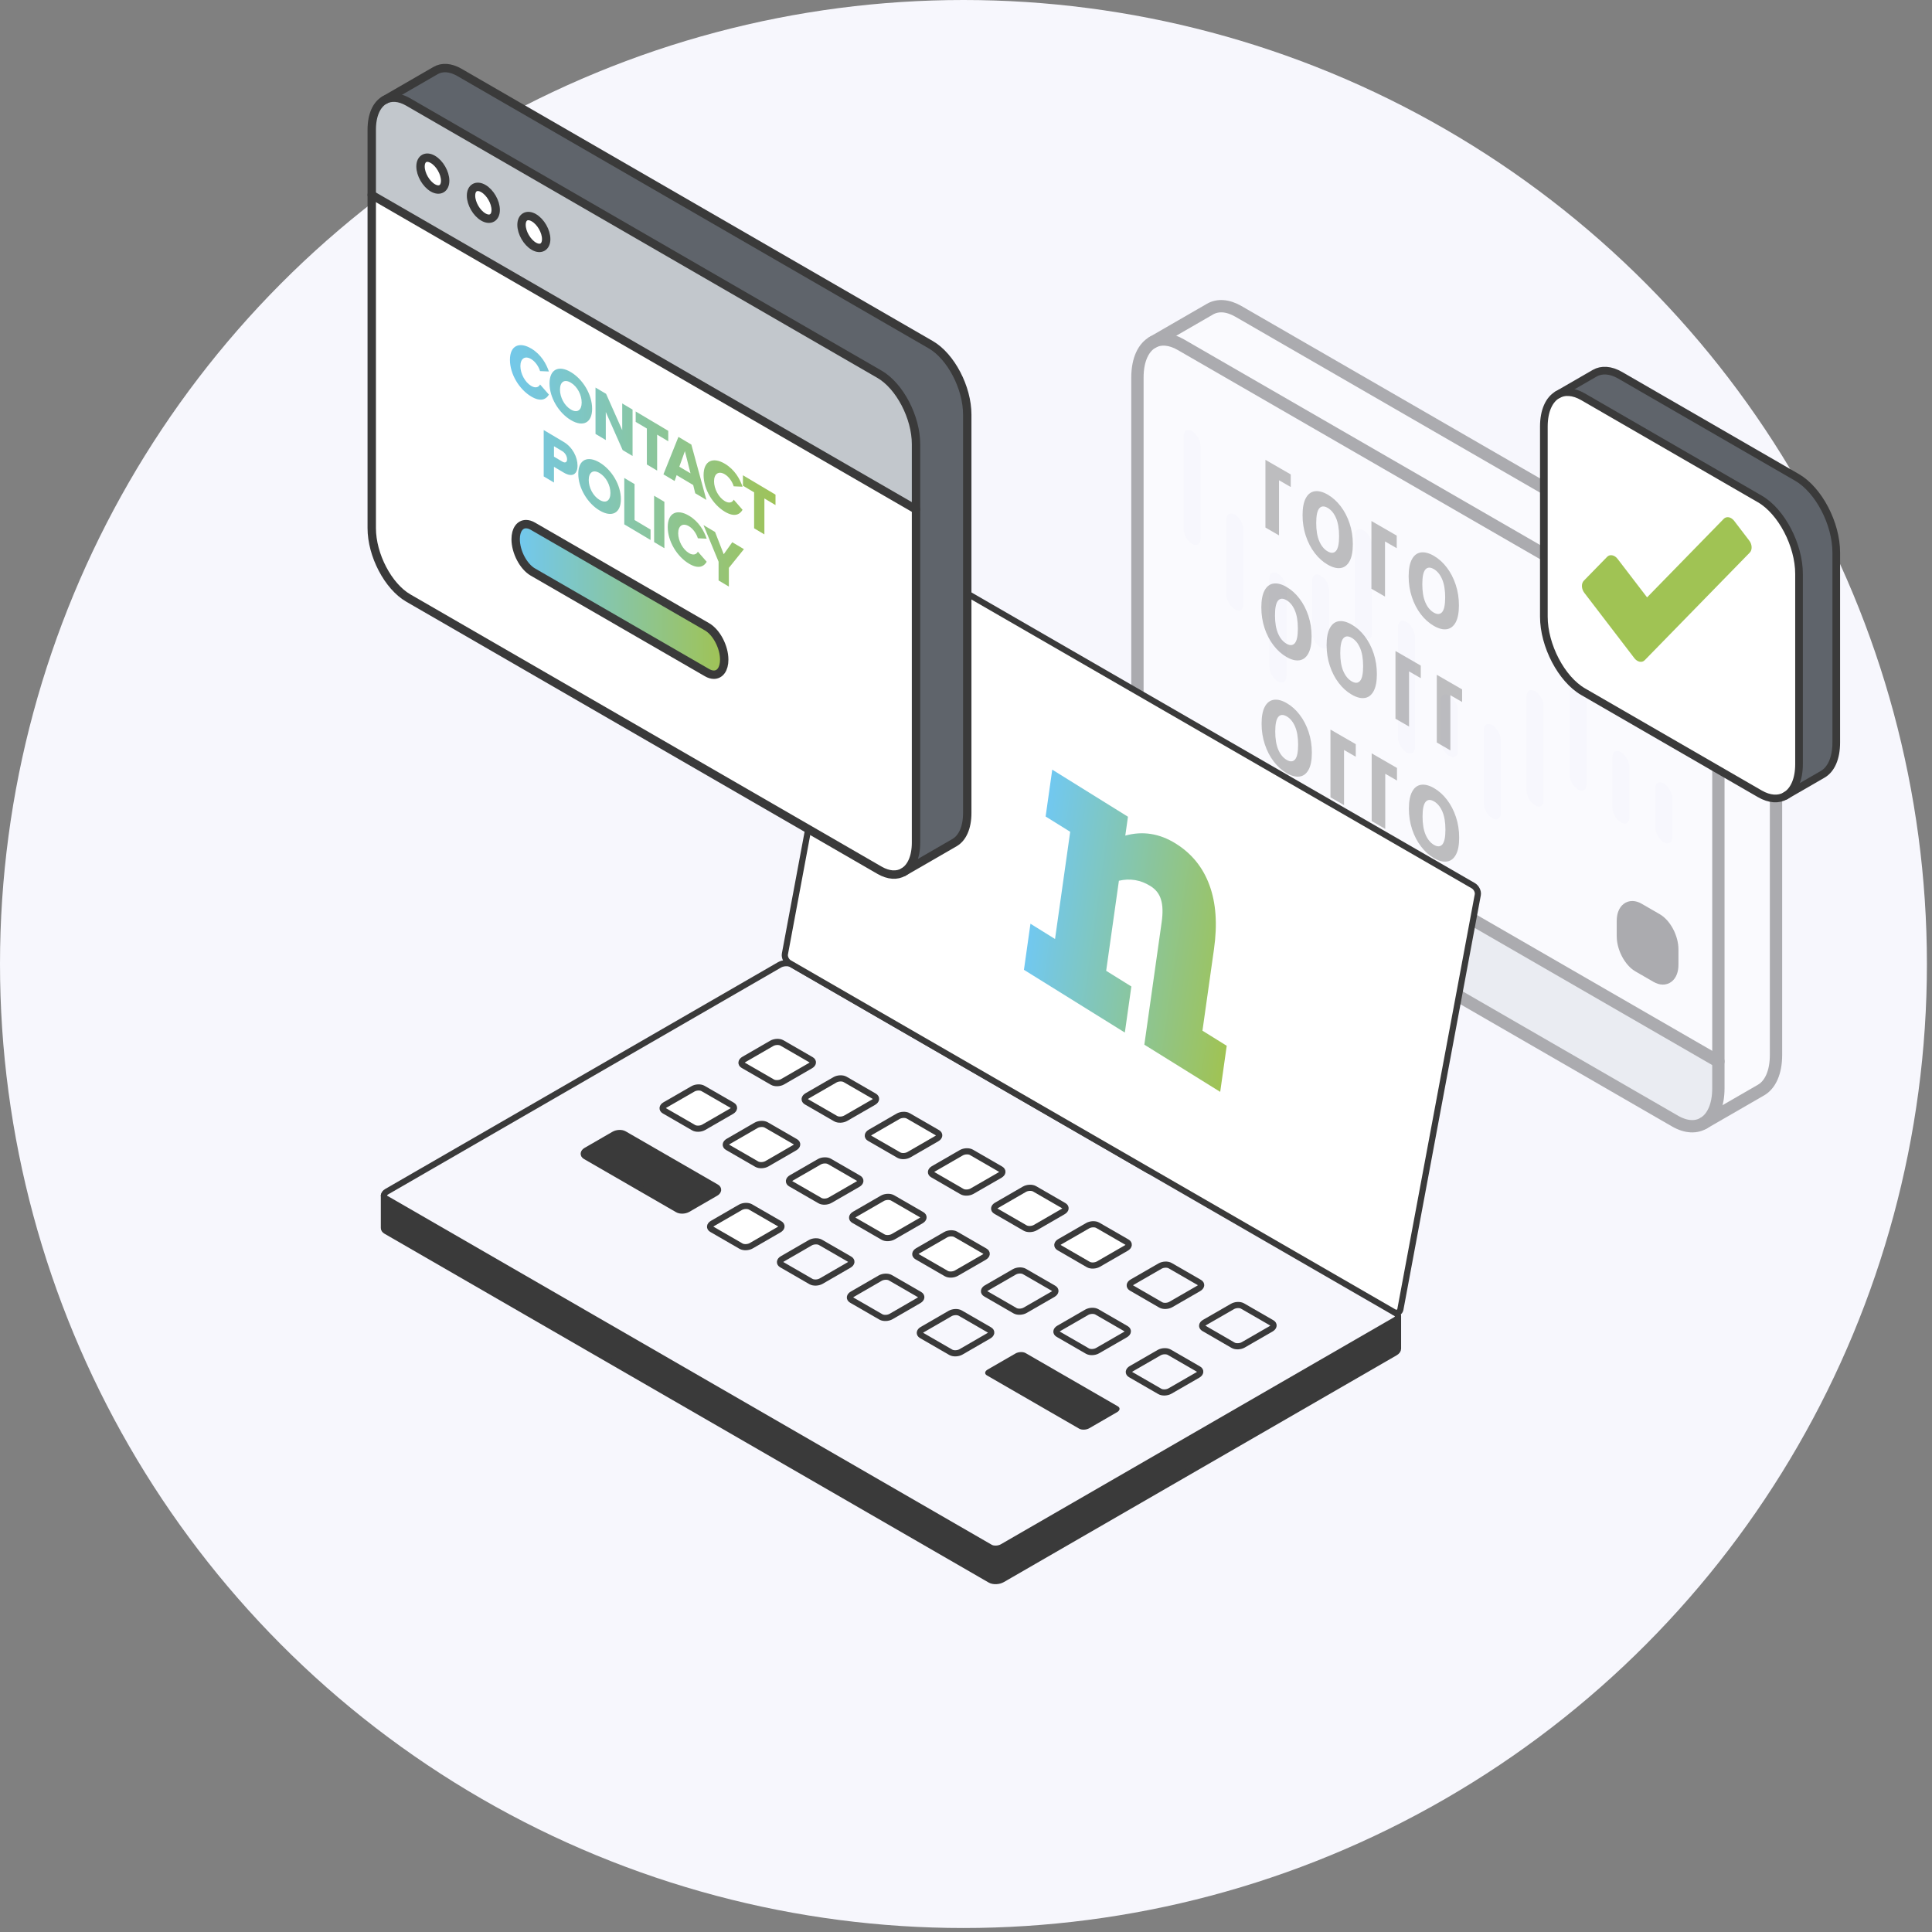 <svg xmlns="http://www.w3.org/2000/svg" width="369" height="369" viewBox="0 0 369 369" fill="none"><rect x="0" y="0" width="369" height="369" fill="#808080" stroke="none"/><ellipse cx="184.014" cy="184.119" rx="184.014" ry="184.119" fill="#F7F7FD"></ellipse><g opacity="0.4"><path d="M217.243 138.678V143.786C217.243 149.889 220.953 156.982 225.529 159.623L319.914 214.114C322.043 215.343 323.982 215.392 325.445 214.482C327.136 213.438 328.2 211.115 328.2 207.852V202.739L217.243 138.678Z" fill="#D7DCE0"></path><path d="M217.243 72.096V138.678L328.2 202.739V136.157C328.2 130.054 324.49 122.962 319.914 120.321L225.529 65.829C223.509 64.665 221.659 64.561 220.222 65.332C218.401 66.307 217.243 68.684 217.243 72.096ZM226.046 101.048V83.312C226.046 82.272 226.777 81.854 227.677 82.372C228.577 82.894 229.309 84.157 229.309 85.197V102.933C229.309 103.972 228.577 104.39 227.677 103.873C226.777 103.35 226.046 102.087 226.046 101.048ZM234.238 113.561V99.237C234.238 98.198 234.964 97.775 235.864 98.297C236.769 98.814 237.495 100.078 237.495 101.122V115.446C237.495 116.486 236.769 116.909 235.864 116.386C234.964 115.864 234.238 114.601 234.238 113.561ZM242.424 127.324V110.508C242.424 109.463 243.155 109.045 244.056 109.563C244.956 110.085 245.687 111.348 245.687 112.388V129.204C245.687 130.243 244.956 130.666 244.056 130.149C243.155 129.626 242.424 128.363 242.424 127.324ZM250.616 120.838V110.876C250.616 109.836 251.347 109.413 252.247 109.931C253.147 110.453 253.879 111.716 253.879 112.756V122.723C253.879 123.762 253.147 124.185 252.247 123.663C251.347 123.146 250.616 121.877 250.616 120.838ZM258.807 119.028V102.226C258.807 101.187 259.534 100.764 260.434 101.286C261.339 101.809 262.065 103.072 262.065 104.111V120.913C262.065 121.952 261.339 122.375 260.434 121.853C259.534 121.33 258.807 120.067 258.807 119.028ZM266.994 140.887V119.709C266.994 118.669 267.725 118.247 268.625 118.769C269.526 119.286 270.257 120.549 270.257 121.589V142.767C270.257 143.806 269.526 144.229 268.625 143.712C267.725 143.19 266.994 141.926 266.994 140.887ZM275.186 141.558V133.779C275.186 132.74 275.917 132.317 276.817 132.839C277.717 133.357 278.448 134.62 278.448 135.664V143.443C278.448 144.483 277.717 144.906 276.817 144.383C275.917 143.866 275.186 142.603 275.186 141.558ZM283.377 153.455V139.444C283.377 138.4 284.104 137.982 285.009 138.499C285.909 139.022 286.635 140.285 286.635 141.324V155.34C286.635 156.38 285.909 156.803 285.009 156.28C284.104 155.763 283.377 154.495 283.377 153.455ZM291.564 151.018V132.959C291.564 131.919 292.295 131.497 293.195 132.019C294.096 132.536 294.827 133.804 294.827 134.844V152.903C294.827 153.943 294.096 154.36 293.195 153.843C292.295 153.321 291.564 152.058 291.564 151.018ZM299.756 147.964V122.738C299.756 121.698 300.487 121.281 301.387 121.798C302.287 122.32 303.018 123.583 303.018 124.623V149.849C303.018 150.889 302.287 151.312 301.387 150.789C300.487 150.267 299.756 149.004 299.756 147.964ZM307.947 154.251V144.597C307.947 143.558 308.678 143.135 309.579 143.657C310.479 144.174 311.21 145.438 311.21 146.482V156.136C311.21 157.176 310.479 157.593 309.579 157.076C308.678 156.554 307.947 155.291 307.947 154.251ZM309.962 178.816V175.877C309.962 173.678 311.295 172.669 312.946 173.623L316.412 175.623C318.064 176.578 319.397 179.129 319.397 181.323V184.267C319.397 186.461 318.064 187.47 316.412 186.52L312.946 184.516C311.295 183.566 309.962 181.014 309.962 178.816ZM316.134 158.046V150.571C316.134 149.531 316.865 149.108 317.765 149.63C318.666 150.148 319.397 151.416 319.397 152.456V159.926C319.397 160.965 318.666 161.388 317.765 160.871C316.865 160.349 316.134 159.085 316.134 158.046Z" fill="white"></path><path d="M220.216 65.327H220.221C221.659 64.561 223.509 64.665 225.528 65.829L319.913 120.321C324.489 122.962 328.2 130.054 328.2 136.157V207.852C328.2 211.115 327.135 213.438 325.444 214.482H325.449L336.341 208.196C338.097 207.186 339.206 204.833 339.206 201.496V129.801C339.206 123.698 335.496 116.61 330.92 113.969L236.535 59.473C234.461 58.279 232.566 58.2 231.114 59.035L220.216 65.327Z" fill="white"></path><path d="M309.962 175.877V178.816C309.962 181.014 311.295 183.566 312.947 184.516L316.413 186.52C318.065 187.47 319.397 186.461 319.397 184.267V181.323C319.397 179.129 318.065 176.578 316.413 175.623L312.947 173.624C311.295 172.669 309.962 173.678 309.962 175.877Z" fill="#3A3A3A"></path><path d="M217.243 138.678V143.786C217.243 149.889 220.953 156.982 225.529 159.623L319.914 214.114C322.043 215.343 323.982 215.387 325.445 214.482C327.136 213.433 328.2 211.115 328.2 207.852V136.157C328.2 130.054 324.49 122.962 319.914 120.321L225.529 65.829C223.509 64.665 221.659 64.561 220.222 65.332C218.401 66.307 217.243 68.684 217.243 72.096V138.678Z" stroke="#3A3A3A" stroke-width="2.353" stroke-linecap="round" stroke-linejoin="round"></path><path d="M328.2 202.739L217.243 138.678" stroke="#3A3A3A" stroke-width="2.353" stroke-linecap="round" stroke-linejoin="round"></path><path d="M312.947 184.516L316.413 186.52C318.065 187.47 319.397 186.461 319.397 184.267V181.323C319.397 179.129 318.065 176.578 316.413 175.623L312.947 173.624C311.295 172.669 309.962 173.678 309.962 175.877V178.816C309.962 181.014 311.295 183.566 312.947 184.516Z" stroke="#3A3A3A" stroke-width="2.353" stroke-linecap="round" stroke-linejoin="round"></path><path d="M220.107 65.392L231.114 59.035C232.566 58.2 234.461 58.279 236.535 59.473L330.92 113.969C335.496 116.61 339.206 123.698 339.206 129.801V201.496C339.206 204.833 338.097 207.186 336.341 208.196L325.335 214.552" stroke="#3A3A3A" stroke-width="2.353" stroke-linecap="round" stroke-linejoin="round"></path></g><path d="M272.236 115.057C271.847 114.156 271.652 112.996 271.652 111.581C271.652 110.161 271.847 109.225 272.236 108.775C272.625 108.324 273.162 108.296 273.844 108.688C274.516 109.075 275.047 109.722 275.436 110.623C275.826 111.523 276.02 112.684 276.02 114.099C276.02 115.519 275.826 116.454 275.436 116.905C275.047 117.355 274.516 117.39 273.844 117.003C273.162 116.61 272.625 115.958 272.236 115.057ZM276.324 120.173C277.05 120.057 277.618 119.619 278.029 118.856C278.439 118.088 278.645 117.009 278.645 115.617C278.645 114.226 278.439 112.909 278.029 111.668C277.618 110.426 277.05 109.329 276.324 108.382C275.599 107.435 274.772 106.69 273.844 106.153C272.916 105.622 272.089 105.409 271.364 105.518C270.639 105.628 270.07 106.067 269.66 106.835C269.249 107.603 269.043 108.682 269.043 110.074C269.043 111.466 269.249 112.782 269.66 114.023C270.07 115.265 270.639 116.356 271.364 117.309C272.089 118.256 272.916 118.995 273.844 119.532C274.772 120.069 275.599 120.283 276.324 120.173Z" fill="#3A3A3A" fill-opacity="0.32"></path><path d="M261.934 99.513V112.447L264.527 113.942V103.411L266.767 104.704V102.302L261.934 99.513Z" fill="#3A3A3A" fill-opacity="0.32"></path><path d="M251.974 103.37C251.585 102.469 251.39 101.309 251.39 99.894C251.39 98.474 251.585 97.538 251.974 97.088C252.363 96.638 252.9 96.609 253.582 97.001C254.254 97.388 254.785 98.035 255.174 98.936C255.564 99.836 255.758 100.997 255.758 102.412C255.758 103.832 255.564 104.767 255.174 105.218C254.785 105.668 254.254 105.703 253.582 105.316C252.9 104.923 252.363 104.271 251.974 103.37ZM256.062 108.486C256.788 108.371 257.356 107.932 257.767 107.17C258.177 106.402 258.383 105.322 258.383 103.93C258.383 102.539 258.177 101.222 257.767 99.981C257.356 98.739 256.788 97.642 256.062 96.695C255.337 95.748 254.51 95.004 253.582 94.466C252.654 93.935 251.827 93.722 251.102 93.831C250.376 93.941 249.808 94.38 249.398 95.148C248.987 95.916 248.782 96.996 248.782 98.387C248.782 99.779 248.987 101.095 249.398 102.337C249.808 103.578 250.376 104.669 251.102 105.622C251.827 106.569 252.654 107.308 253.582 107.845C254.51 108.382 255.337 108.596 256.062 108.486Z" fill="#3A3A3A" fill-opacity="0.32"></path><path d="M241.692 87.826V100.76L244.285 102.256V91.724L246.525 93.017V90.615L241.692 87.826Z" fill="#3A3A3A" fill-opacity="0.32"></path><path d="M274.42 128.88V141.814L277.013 143.315V132.784L279.253 134.077V131.675L274.42 128.88Z" fill="#3A3A3A" fill-opacity="0.32"></path><path d="M266.527 124.336V137.27L269.12 138.766V128.234L271.36 129.527V127.125L266.527 124.336Z" fill="#3A3A3A" fill-opacity="0.32"></path><path d="M256.566 128.193C256.176 127.292 255.981 126.131 255.981 124.717C255.981 123.296 256.176 122.367 256.566 121.91C256.955 121.46 257.491 121.431 258.174 121.824C258.846 122.211 259.376 122.857 259.766 123.758C260.155 124.659 260.35 125.819 260.35 127.24C260.35 128.655 260.155 129.59 259.766 130.04C259.376 130.496 258.846 130.525 258.174 130.138C257.491 129.746 256.955 129.093 256.566 128.193ZM260.654 133.308C261.379 133.199 261.948 132.76 262.358 131.992C262.769 131.224 262.974 130.144 262.974 128.753C262.974 127.361 262.769 126.045 262.358 124.803C261.948 123.562 261.379 122.47 260.654 121.518C259.929 120.571 259.102 119.826 258.174 119.295C257.246 118.758 256.419 118.544 255.693 118.654C254.968 118.764 254.4 119.202 253.989 119.97C253.579 120.738 253.373 121.818 253.373 123.21C253.373 124.601 253.579 125.918 253.989 127.159C254.4 128.4 254.968 129.498 255.693 130.445C256.419 131.391 257.246 132.136 258.174 132.668C259.102 133.205 259.929 133.418 260.654 133.308Z" fill="#3A3A3A" fill-opacity="0.32"></path><path d="M244.1 120.998C243.711 120.098 243.516 118.937 243.516 117.517C243.516 116.102 243.711 115.167 244.1 114.716C244.49 114.26 245.026 114.231 245.708 114.63C246.381 115.017 246.911 115.663 247.301 116.564C247.69 117.465 247.885 118.625 247.885 120.04C247.885 121.46 247.69 122.396 247.301 122.846C246.911 123.297 246.381 123.331 245.708 122.944C245.026 122.546 244.49 121.899 244.1 120.998ZM248.188 126.109C248.914 125.999 249.482 125.56 249.893 124.792C250.303 124.03 250.509 122.95 250.509 121.559C250.509 120.167 250.303 118.851 249.893 117.609C249.482 116.368 248.914 115.271 248.188 114.324C247.463 113.377 246.636 112.632 245.708 112.095C244.78 111.558 243.954 111.35 243.228 111.46C242.503 111.569 241.935 112.008 241.524 112.776C241.113 113.544 240.908 114.624 240.908 116.015C240.908 117.407 241.113 118.724 241.524 119.965C241.935 121.206 242.503 122.298 243.228 123.245C243.954 124.197 244.78 124.936 245.708 125.473C246.636 126.01 247.463 126.224 248.188 126.109Z" fill="#3A3A3A" fill-opacity="0.32"></path><path d="M272.284 159.431C271.894 158.53 271.699 157.37 271.699 155.949C271.699 154.535 271.894 153.599 272.284 153.149C272.673 152.693 273.209 152.664 273.891 153.062C274.564 153.449 275.094 154.096 275.484 154.997C275.873 155.897 276.068 157.058 276.068 158.473C276.068 159.893 275.873 160.823 275.484 161.279C275.094 161.729 274.564 161.764 273.891 161.377C273.209 160.979 272.673 160.332 272.284 159.431ZM276.372 164.541C277.097 164.431 277.666 163.993 278.076 163.225C278.487 162.462 278.692 161.383 278.692 159.991C278.692 158.6 278.487 157.283 278.076 156.042C277.666 154.8 277.097 153.703 276.372 152.756C275.647 151.809 274.819 151.064 273.891 150.527C272.964 149.99 272.137 149.783 271.411 149.892C270.686 150.002 270.118 150.441 269.707 151.209C269.297 151.977 269.091 153.057 269.091 154.448C269.091 155.84 269.297 157.156 269.707 158.398C270.118 159.639 270.686 160.73 271.411 161.677C272.137 162.63 272.964 163.369 273.891 163.906C274.819 164.443 275.647 164.657 276.372 164.541Z" fill="#3A3A3A" fill-opacity="0.32"></path><path d="M261.982 143.887V156.821L264.574 158.316V147.784L266.814 149.078V146.676L261.982 143.887Z" fill="#3A3A3A" fill-opacity="0.32"></path><path d="M254.109 139.343V152.277L256.701 153.772V143.24L258.942 144.534V142.132L254.109 139.343Z" fill="#3A3A3A" fill-opacity="0.32"></path><path d="M244.148 143.2C243.759 142.293 243.564 141.139 243.564 139.718C243.564 138.303 243.759 137.368 244.148 136.918C244.538 136.462 245.074 136.433 245.757 136.825C246.429 137.218 246.959 137.859 247.348 138.765C247.738 139.666 247.933 140.827 247.933 142.241C247.933 143.656 247.738 144.591 247.348 145.048C246.959 145.498 246.429 145.533 245.757 145.14C245.074 144.747 244.538 144.101 244.148 143.2ZM248.237 148.31C248.962 148.2 249.53 147.761 249.941 146.993C250.352 146.226 250.557 145.152 250.557 143.754C250.557 142.363 250.352 141.046 249.941 139.805C249.53 138.569 248.962 137.472 248.237 136.525C247.511 135.572 246.684 134.833 245.757 134.296C244.828 133.759 244.002 133.546 243.276 133.661C242.551 133.771 241.983 134.21 241.572 134.978C241.162 135.746 240.956 136.82 240.956 138.211C240.956 139.603 241.162 140.925 241.572 142.161C241.983 143.402 242.551 144.499 243.276 145.446C244.002 146.399 244.828 147.138 245.757 147.675C246.684 148.212 247.511 148.42 248.237 148.31Z" fill="#3A3A3A" fill-opacity="0.32"></path><path d="M73.321 228.344V234.54C73.321 234.755 73.45 234.962 73.722 235.12L189.13 301.75C189.724 302.093 190.761 302.05 191.441 301.657L266.443 258.353C266.822 258.138 267.015 257.859 267.015 257.595V251.398C267.015 251.663 266.822 251.942 266.443 252.157L191.441 295.46C190.761 295.854 189.724 295.897 189.13 295.553L73.722 228.923C73.45 228.766 73.321 228.566 73.321 228.344Z" fill="#3A3A3A"></path><path d="M111.96 219.736C111.388 220.065 111.323 220.566 111.824 220.852L129.433 231.02C129.934 231.306 130.8 231.27 131.373 230.941L136.682 227.871C137.254 227.542 137.319 227.041 136.825 226.755L119.209 216.588C118.715 216.301 117.849 216.337 117.277 216.666L111.96 219.736Z" fill="#3A3A3A"></path><path d="M188.633 261.578C188.061 261.908 187.996 262.408 188.497 262.695L206.106 272.862C206.607 273.149 207.473 273.113 208.046 272.784L213.355 269.714C213.927 269.385 213.992 268.884 213.498 268.598L195.882 258.43C195.388 258.144 194.522 258.18 193.95 258.509L188.633 261.578Z" fill="#3A3A3A"></path><path d="M127.022 211.035C126.45 211.364 126.392 211.865 126.886 212.151L132.474 215.378C132.975 215.672 133.841 215.636 134.414 215.3L139.723 212.237C140.295 211.901 140.36 211.4 139.866 211.114L134.27 207.887C133.777 207.601 132.911 207.636 132.338 207.973L127.022 211.035Z" fill="white"></path><path d="M136.095 233.667C135.515 233.996 135.458 234.497 135.952 234.783L141.54 238.011C142.041 238.297 142.907 238.261 143.479 237.932L148.788 234.862C149.361 234.533 149.425 234.032 148.931 233.746L143.343 230.519C142.842 230.233 141.976 230.268 141.404 230.598L136.095 233.667Z" fill="white"></path><path d="M139.093 218.004C138.514 218.333 138.456 218.834 138.95 219.12L144.538 222.347C145.039 222.634 145.905 222.598 146.477 222.269L151.787 219.199C152.359 218.87 152.424 218.369 151.93 218.083L146.342 214.856C145.841 214.57 144.975 214.605 144.402 214.935L139.093 218.004Z" fill="white"></path><path d="M142.092 202.341C141.519 202.671 141.455 203.171 141.948 203.458L147.537 206.685C148.038 206.971 148.903 206.935 149.476 206.606L154.785 203.536C155.365 203.207 155.422 202.706 154.928 202.42L149.34 199.193C148.839 198.907 147.973 198.943 147.401 199.272L142.092 202.341Z" fill="white"></path><path d="M263.638 218.526C259.059 218.526 255.446 223.657 251.21 223.657C237.479 223.657 243.925 189.705 230.38 189.705C224.27 189.705 221.579 198.549 215.705 198.549C210.796 198.549 211.448 190.12 206.131 190.12C204.271 190.12 202.274 191.1 199.985 191.1C184.164 191.1 191.749 155.388 179.227 155.388C175.099 155.388 170.941 160.526 166.877 160.526C160.173 160.526 160.745 153.356 156.795 145.363L164.695 103.047C164.809 102.424 165.382 102.203 165.976 102.546L281.383 169.176C281.977 169.52 282.364 170.3 282.249 170.915L271.981 225.904C269.656 221.653 266.851 218.541 263.631 218.541L263.638 218.526Z" fill="white"></path><path d="M151.156 224.966C150.584 225.296 150.52 225.796 151.013 226.083L156.609 229.31C157.102 229.603 157.968 229.56 158.541 229.231L163.857 226.168C164.429 225.832 164.487 225.331 163.993 225.045L158.405 221.818C157.904 221.532 157.038 221.568 156.465 221.904L151.156 224.966Z" fill="white"></path><path d="M154.155 209.303C153.583 209.64 153.518 210.133 154.012 210.427L159.607 213.654C160.101 213.94 160.967 213.904 161.539 213.568L166.856 210.506C167.428 210.169 167.485 209.676 166.992 209.382L161.403 206.155C160.903 205.869 160.037 205.905 159.464 206.241L154.155 209.303Z" fill="white"></path><path d="M163.22 231.935C162.648 232.265 162.583 232.765 163.077 233.052L168.673 236.279C169.166 236.565 170.032 236.529 170.604 236.2L175.921 233.13C176.493 232.801 176.551 232.3 176.057 232.014L170.469 228.787C169.968 228.501 169.102 228.537 168.529 228.866L163.22 231.935Z" fill="white"></path><path d="M166.219 216.273C165.647 216.602 165.582 217.103 166.076 217.389L171.671 220.616C172.165 220.902 173.031 220.866 173.603 220.537L178.92 217.468C179.492 217.139 179.549 216.638 179.056 216.351L173.467 213.124C172.973 212.838 172.101 212.874 171.528 213.203L166.219 216.273Z" fill="white"></path><path d="M175.285 238.898C174.712 239.227 174.648 239.728 175.149 240.014L180.737 243.241C181.231 243.527 182.097 243.491 182.669 243.162L187.985 240.1C188.558 239.764 188.622 239.263 188.121 238.976L182.533 235.749C182.039 235.463 181.166 235.499 180.594 235.835L175.285 238.898Z" fill="white"></path><path d="M178.282 223.235C177.71 223.564 177.645 224.065 178.146 224.351L183.735 227.585C184.228 227.871 185.094 227.836 185.666 227.499L190.983 224.437C191.555 224.101 191.62 223.607 191.119 223.313L185.53 220.086C185.037 219.8 184.164 219.836 183.591 220.172L178.282 223.235Z" fill="white"></path><path d="M190.346 230.204C189.774 230.533 189.709 231.034 190.21 231.32L195.798 234.547C196.292 234.833 197.165 234.798 197.738 234.469L203.047 231.399C203.619 231.07 203.684 230.569 203.183 230.283L197.594 227.056C197.101 226.769 196.235 226.805 195.662 227.134L190.346 230.204Z" fill="white"></path><path d="M202.41 237.166C201.838 237.495 201.78 237.996 202.274 238.282L207.862 241.517C208.356 241.803 209.229 241.767 209.801 241.431L215.111 238.368C215.683 238.032 215.748 237.531 215.254 237.245L209.658 234.018C209.165 233.732 208.299 233.767 207.726 234.104L202.41 237.166Z" fill="white"></path><path d="M266.321 250.647L266.615 250.818C266.88 250.976 267.015 251.183 267.015 251.398C267.015 251.663 266.822 251.942 266.443 252.157L191.441 295.46C190.761 295.854 189.724 295.897 189.13 295.553L73.722 228.923C73.45 228.766 73.321 228.565 73.321 228.344C73.321 228.079 73.507 227.8 73.887 227.585L148.889 184.281C149.575 183.888 150.613 183.845 151.2 184.188L219.461 223.6" stroke="#3A3A3A" stroke-width="1.174" stroke-linecap="round" stroke-linejoin="round"></path><path d="M266.321 250.647C266.279 250.625 266.236 250.604 266.186 250.575L150.778 183.938C150.184 183.601 149.797 182.822 149.912 182.199L164.695 103.033C164.809 102.41 165.382 102.188 165.975 102.532L281.383 169.162C281.977 169.505 282.364 170.285 282.249 170.901L267.466 250.074C267.359 250.639 266.865 250.876 266.321 250.647Z" fill="white" stroke="#3A3A3A" stroke-width="1.174" stroke-linecap="round" stroke-linejoin="round"></path><path d="M129.433 231.02L111.824 220.852C111.323 220.566 111.388 220.065 111.96 219.736L117.277 216.666C117.849 216.337 118.715 216.301 119.209 216.588L136.825 226.755C137.319 227.041 137.254 227.542 136.682 227.871L131.373 230.941C130.8 231.27 129.934 231.306 129.433 231.02Z" stroke="#3A3A3A" stroke-width="1.174" stroke-linecap="round" stroke-linejoin="round"></path><path d="M141.54 238.011L135.952 234.783C135.458 234.497 135.515 233.996 136.095 233.667L141.404 230.598C141.976 230.268 142.842 230.233 143.343 230.519L148.931 233.746C149.425 234.032 149.361 234.533 148.788 234.862L143.479 237.932C142.907 238.261 142.041 238.297 141.54 238.011Z" stroke="#3A3A3A" stroke-width="1.174" stroke-linecap="round" stroke-linejoin="round"></path><path d="M154.893 244.768L149.305 241.541C148.811 241.255 148.869 240.754 149.448 240.425L154.757 237.356C155.33 237.026 156.196 236.991 156.697 237.277L162.285 240.504C162.778 240.79 162.714 241.291 162.142 241.62L156.832 244.69C156.26 245.019 155.394 245.055 154.893 244.768Z" stroke="#3A3A3A" stroke-width="1.174" stroke-linecap="round" stroke-linejoin="round"></path><path d="M168.247 251.526L162.658 248.299C162.165 248.013 162.222 247.512 162.802 247.183L168.111 244.113C168.683 243.784 169.549 243.748 170.05 244.035L175.638 247.262C176.132 247.548 176.067 248.049 175.495 248.378L170.186 251.447C169.613 251.777 168.748 251.812 168.247 251.526Z" stroke="#3A3A3A" stroke-width="1.174" stroke-linecap="round" stroke-linejoin="round"></path><path d="M181.6 258.284L176.012 255.057C175.518 254.771 175.575 254.27 176.155 253.941L181.464 250.871C182.037 250.542 182.903 250.506 183.403 250.792L188.992 254.019C189.485 254.306 189.421 254.807 188.848 255.136L183.539 258.205C182.967 258.534 182.101 258.57 181.6 258.284Z" stroke="#3A3A3A" stroke-width="1.174" stroke-linecap="round" stroke-linejoin="round"></path><path d="M132.474 215.378L126.886 212.151C126.392 211.865 126.45 211.364 127.022 211.035L132.338 207.973C132.911 207.636 133.777 207.601 134.27 207.887L139.866 211.114C140.36 211.4 140.295 211.901 139.723 212.237L134.414 215.3C133.841 215.636 132.975 215.672 132.474 215.378Z" stroke="#3A3A3A" stroke-width="1.174" stroke-linecap="round" stroke-linejoin="round"></path><path d="M144.538 222.347L138.95 219.12C138.456 218.834 138.514 218.333 139.093 218.004L144.402 214.935C144.975 214.605 145.841 214.57 146.342 214.856L151.93 218.083C152.424 218.369 152.359 218.87 151.787 219.199L146.477 222.269C145.905 222.598 145.039 222.634 144.538 222.347Z" stroke="#3A3A3A" stroke-width="1.174" stroke-linecap="round" stroke-linejoin="round"></path><path d="M156.609 229.31L151.013 226.083C150.52 225.796 150.584 225.296 151.156 224.966L156.465 221.904C157.038 221.568 157.904 221.532 158.405 221.818L163.993 225.045C164.487 225.331 164.429 225.832 163.857 226.168L158.541 229.231C157.968 229.56 157.102 229.603 156.609 229.31Z" stroke="#3A3A3A" stroke-width="1.174" stroke-linecap="round" stroke-linejoin="round"></path><path d="M168.673 236.279L163.077 233.052C162.583 232.765 162.648 232.265 163.22 231.935L168.529 228.866C169.102 228.537 169.968 228.501 170.469 228.787L176.057 232.014C176.551 232.3 176.493 232.801 175.921 233.13L170.604 236.2C170.032 236.529 169.166 236.565 168.673 236.279Z" stroke="#3A3A3A" stroke-width="1.174" stroke-linecap="round" stroke-linejoin="round"></path><path d="M180.737 243.241L175.149 240.014C174.648 239.728 174.712 239.227 175.285 238.898L180.594 235.835C181.166 235.499 182.039 235.463 182.533 235.749L188.121 238.976C188.622 239.263 188.558 239.764 187.985 240.1L182.669 243.162C182.097 243.491 181.231 243.527 180.737 243.241Z" stroke="#3A3A3A" stroke-width="1.174" stroke-linecap="round" stroke-linejoin="round"></path><path d="M193.861 250.334L188.273 247.107C187.772 246.821 187.836 246.32 188.409 245.991L193.718 242.929C194.29 242.592 195.163 242.556 195.657 242.843L201.245 246.07C201.746 246.356 201.682 246.857 201.109 247.193L195.793 250.256C195.221 250.585 194.355 250.621 193.861 250.334Z" stroke="#3A3A3A" stroke-width="1.174" stroke-linecap="round" stroke-linejoin="round"></path><path d="M207.692 258.046L202.103 254.819C201.603 254.533 201.667 254.032 202.239 253.703L207.549 250.64C208.121 250.304 208.994 250.268 209.488 250.554L215.076 253.781C215.577 254.068 215.512 254.569 214.94 254.905L209.624 257.967C209.051 258.296 208.185 258.332 207.692 258.046Z" stroke="#3A3A3A" stroke-width="1.174" stroke-linecap="round" stroke-linejoin="round"></path><path d="M221.523 265.758L215.934 262.531C215.433 262.244 215.498 261.743 216.07 261.414L221.379 258.352C221.952 258.016 222.825 257.98 223.319 258.266L228.907 261.493C229.408 261.779 229.343 262.28 228.771 262.616L223.454 265.679C222.882 266.008 222.016 266.044 221.523 265.758Z" stroke="#3A3A3A" stroke-width="1.174" stroke-linecap="round" stroke-linejoin="round"></path><path d="M147.537 206.685L141.948 203.458C141.455 203.171 141.519 202.671 142.092 202.341L147.401 199.272C147.973 198.943 148.839 198.907 149.34 199.193L154.928 202.42C155.422 202.706 155.365 203.207 154.785 203.536L149.476 206.606C148.903 206.935 148.038 206.971 147.537 206.685Z" stroke="#3A3A3A" stroke-width="1.174" stroke-linecap="round" stroke-linejoin="round"></path><path d="M159.607 213.654L154.012 210.427C153.518 210.133 153.583 209.64 154.155 209.303L159.464 206.241C160.037 205.905 160.903 205.869 161.403 206.155L166.992 209.382C167.485 209.676 167.428 210.169 166.856 210.506L161.539 213.568C160.967 213.904 160.101 213.94 159.607 213.654Z" stroke="#3A3A3A" stroke-width="1.174" stroke-linecap="round" stroke-linejoin="round"></path><path d="M171.671 220.616L166.076 217.389C165.582 217.103 165.647 216.602 166.219 216.273L171.528 213.203C172.101 212.874 172.973 212.838 173.467 213.124L179.056 216.351C179.549 216.638 179.492 217.139 178.92 217.468L173.603 220.537C173.031 220.866 172.165 220.902 171.671 220.616Z" stroke="#3A3A3A" stroke-width="1.174" stroke-linecap="round" stroke-linejoin="round"></path><path d="M183.735 227.585L178.146 224.351C177.645 224.065 177.71 223.564 178.282 223.235L183.591 220.172C184.164 219.836 185.037 219.8 185.53 220.086L191.119 223.313C191.62 223.607 191.555 224.101 190.983 224.437L185.666 227.499C185.094 227.836 184.228 227.871 183.735 227.585Z" stroke="#3A3A3A" stroke-width="1.174" stroke-linecap="round" stroke-linejoin="round"></path><path d="M195.798 234.547L190.21 231.32C189.709 231.034 189.774 230.533 190.346 230.204L195.662 227.134C196.235 226.805 197.101 226.769 197.594 227.056L203.183 230.283C203.684 230.569 203.619 231.07 203.047 231.399L197.738 234.469C197.165 234.798 196.292 234.833 195.798 234.547Z" stroke="#3A3A3A" stroke-width="1.174" stroke-linecap="round" stroke-linejoin="round"></path><path d="M207.862 241.517L202.274 238.282C201.78 237.996 201.838 237.495 202.41 237.166L207.726 234.104C208.299 233.767 209.165 233.732 209.658 234.018L215.254 237.245C215.748 237.531 215.683 238.032 215.111 238.368L209.801 241.431C209.229 241.767 208.356 241.803 207.862 241.517Z" stroke="#3A3A3A" stroke-width="1.174" stroke-linecap="round" stroke-linejoin="round"></path><path d="M221.693 249.228L216.105 245.994C215.611 245.708 215.668 245.207 216.241 244.878L221.557 241.815C222.13 241.479 222.995 241.443 223.489 241.729L229.085 244.956C229.578 245.243 229.514 245.743 228.941 246.08L223.632 249.142C223.06 249.479 222.187 249.514 221.693 249.228Z" stroke="#3A3A3A" stroke-width="1.174" stroke-linecap="round" stroke-linejoin="round"></path><path d="M235.524 256.94L229.936 253.706C229.442 253.419 229.499 252.919 230.071 252.589L235.388 249.527C235.96 249.191 236.826 249.155 237.32 249.441L242.915 252.668C243.409 252.954 243.345 253.455 242.772 253.792L237.463 256.854C236.89 257.19 236.018 257.226 235.524 256.94Z" stroke="#3A3A3A" stroke-width="1.174" stroke-linecap="round" stroke-linejoin="round"></path><path d="M73.321 228.344V234.54C73.321 234.755 73.45 234.962 73.722 235.12L189.13 301.75C189.724 302.093 190.761 302.05 191.441 301.657L266.443 258.353C266.822 258.138 267.015 257.859 267.015 257.595V251.398" stroke="#3A3A3A" stroke-width="1.174" stroke-linecap="round" stroke-linejoin="round"></path><path d="M231.863 181.289L229.661 196.856L234.296 199.738L233.051 208.54L218.562 199.528L221.869 176.141C222.123 174.347 222.082 172.91 221.745 171.83C221.431 170.738 220.756 169.87 219.72 169.225C217.843 168.058 215.838 167.721 213.704 168.214L211.271 185.418L216.081 188.41L214.837 197.212L195.566 185.227L196.811 176.425L201.504 179.343L204.4 158.866L199.707 155.947L200.973 147L215.433 155.993L214.924 159.594C218.244 158.678 221.449 159.181 224.539 161.103C227.609 163.012 229.764 165.672 231.005 169.081C232.249 172.467 232.535 176.536 231.863 181.289Z" fill="url(#paint0_linear_154_396)"></path><path d="M128.785 121.35C128.785 122.391 128.054 122.812 127.157 122.289C126.26 121.767 125.529 120.504 125.529 119.468C125.529 118.432 126.26 118.006 127.157 118.529C128.059 119.047 128.785 120.314 128.785 121.35Z" fill="#D7DCE0"></path><path d="M134.548 124.676C134.548 125.717 133.817 126.138 132.92 125.615C132.023 125.093 131.292 123.83 131.292 122.794C131.292 121.758 132.023 121.332 132.92 121.855C133.817 122.377 134.548 123.64 134.548 124.676Z" fill="white"></path><path d="M140.312 128.002C140.312 129.043 139.581 129.464 138.683 128.941C137.781 128.423 137.055 127.156 137.055 126.119C137.055 125.083 137.786 124.658 138.683 125.18C139.585 125.698 140.312 126.966 140.312 128.002Z" fill="url(#paint1_linear_154_396)"></path><path d="M350.713 105.52V141.822C350.713 144.846 349.71 146.974 348.121 147.889L341.115 151.935C342.645 150.986 343.604 148.887 343.604 145.927V109.62C343.604 104.096 340.245 97.677 336.103 95.289L302.366 75.793C300.489 74.707 298.773 74.638 297.457 75.401L304.567 71.291C305.887 70.533 307.598 70.602 309.471 71.688L343.217 91.18C347.359 93.572 350.718 99.986 350.718 105.52H350.713Z" fill="#5F646B"></path><path d="M343.604 109.625V145.932C343.604 148.892 342.646 150.991 341.115 151.94L341.013 151.999C339.693 152.762 337.981 152.689 336.104 151.603L302.367 132.111C298.221 129.713 294.867 123.299 294.867 117.771V81.468C294.867 78.45 295.869 76.316 297.458 75.401C298.773 74.638 300.484 74.707 302.367 75.793L336.104 95.29C340.245 97.677 343.604 104.101 343.604 109.62V109.625Z" fill="white"></path><path d="M333.153 104.186L313.085 124.743L303.537 112.274L308.014 107.69L314.688 116.41L330.279 100.437L333.153 104.186Z" fill="#A0C354"></path><path d="M305.51 112.684L312.979 122.427L331.176 103.787L330.384 102.753L315.728 117.768C315.48 118.017 315.131 118.115 314.763 118.049C314.388 117.968 314.024 117.728 313.752 117.369L308.119 110.006L305.51 112.684ZM312.794 126.251C312.557 126.13 312.334 125.939 312.149 125.701L302.601 113.232C302.023 112.485 301.982 111.449 302.496 110.916L306.973 106.332C307.221 106.083 307.57 105.985 307.945 106.066C308.313 106.132 308.675 106.383 308.947 106.742L314.582 114.094L329.238 99.079C329.486 98.831 329.835 98.733 330.203 98.799C330.569 98.875 330.933 99.115 331.214 99.479L334.086 103.238C334.368 103.592 334.533 104.04 334.548 104.478C334.566 104.907 334.441 105.295 334.193 105.544L314.125 126.101C313.875 126.36 313.526 126.458 313.16 126.382C313.033 126.362 312.913 126.311 312.794 126.251Z" fill="#A0C354"></path><path d="M341.012 151.999C339.692 152.762 337.981 152.689 336.103 151.603L302.367 132.111C298.22 129.713 294.866 123.299 294.866 117.771V81.468C294.866 78.45 295.873 76.321 297.458 75.401C298.773 74.643 300.484 74.707 302.367 75.793L336.103 95.29C340.245 97.677 343.604 104.101 343.604 109.62V145.927C343.604 148.887 342.645 150.986 341.115 151.935" stroke="#3A3A3A" stroke-width="1.464" stroke-linecap="round" stroke-linejoin="round"></path><path d="M297.452 75.397L304.562 71.292C305.882 70.533 307.593 70.602 309.466 71.688L343.212 91.18C347.354 93.572 350.713 99.986 350.713 105.52V141.822C350.713 144.846 349.71 146.974 348.121 147.889L341.012 151.994" stroke="#3A3A3A" stroke-width="1.464" stroke-linecap="round" stroke-linejoin="round"></path><path d="M184.739 79.178V155.273C184.739 158.088 183.803 160.069 182.324 160.925L172.544 166.577C174.023 165.721 174.959 163.74 174.959 160.925V84.83C174.959 79.684 171.834 73.709 167.977 71.481L77.987 19.489C76.239 18.483 74.647 18.418 73.42 19.123L83.205 13.471C84.426 12.761 86.024 12.831 87.772 13.837L177.762 65.829C181.619 68.057 184.744 74.032 184.744 79.178H184.739Z" fill="#5F646B"></path><path d="M174.954 97.291V160.925C174.954 163.74 174.018 165.721 172.539 166.571C171.318 167.282 169.72 167.217 167.972 166.205L77.982 114.219C74.125 111.991 71 106.016 71 100.87V37.23L174.954 97.291ZM138.321 125.991C138.321 123.574 136.853 120.77 135.045 119.72L101.769 100.499C101.307 100.23 100.866 100.106 100.468 100.106C99.3 100.106 98.488 101.182 98.488 102.98C98.488 105.397 99.957 108.201 101.769 109.251L135.045 128.473C135.508 128.742 135.944 128.866 136.347 128.866C137.509 128.866 138.321 127.789 138.321 125.991Z" fill="white"></path><path d="M174.954 84.829V97.29L71 37.23V24.775C71 21.96 71.936 19.979 73.415 19.123C74.642 18.418 76.234 18.482 77.982 19.489L167.972 71.48C171.829 73.709 174.954 79.684 174.954 84.829ZM104.319 45.665C104.319 44.163 103.265 42.333 101.963 41.585C100.661 40.831 99.607 41.44 99.607 42.941C99.607 44.443 100.661 46.273 101.963 47.027C103.265 47.78 104.319 47.167 104.319 45.665ZM94.674 40.094C94.674 38.587 93.62 36.762 92.318 36.008C91.016 35.255 89.962 35.868 89.962 37.37C89.962 38.872 91.016 40.702 92.318 41.45C93.62 42.204 94.674 41.596 94.674 40.094ZM85.024 34.517C85.024 33.016 83.969 31.186 82.668 30.437C81.371 29.684 80.317 30.292 80.317 31.794C80.317 33.295 81.371 35.126 82.668 35.879C83.969 36.633 85.024 36.019 85.024 34.517Z" fill="#C2C7CC"></path><path d="M135.045 119.72C136.853 120.77 138.321 123.574 138.321 125.991C138.321 127.789 137.509 128.865 136.347 128.865C135.944 128.865 135.508 128.742 135.045 128.473L101.769 109.251C99.956 108.201 98.488 105.397 98.488 102.98C98.488 101.182 99.3 100.106 100.467 100.106C100.866 100.106 101.307 100.23 101.769 100.499L135.045 119.72Z" fill="url(#paint2_linear_154_396)"></path><path d="M101.963 41.585C103.265 42.333 104.319 44.163 104.319 45.665C104.319 47.167 103.265 47.781 101.963 47.027C100.662 46.273 99.607 44.449 99.607 42.941C99.607 41.434 100.662 40.831 101.963 41.585Z" fill="white"></path><path d="M92.318 36.008C93.62 36.762 94.674 38.587 94.674 40.094C94.674 41.601 93.62 42.204 92.318 41.45C91.016 40.702 89.962 38.872 89.962 37.37C89.962 35.868 91.016 35.255 92.318 36.008Z" fill="white"></path><path d="M82.667 30.438C83.969 31.186 85.024 33.016 85.024 34.517C85.024 36.019 83.969 36.633 82.667 35.879C81.371 35.126 80.317 33.301 80.317 31.794C80.317 30.287 81.371 29.684 82.667 30.438Z" fill="white"></path><path d="M172.539 166.571C171.318 167.276 169.72 167.217 167.972 166.205L77.982 114.219C74.125 111.991 71 106.016 71 100.87V24.775C71 21.96 71.936 19.979 73.415 19.123C74.642 18.418 76.234 18.482 77.982 19.489L167.972 71.48C171.829 73.709 174.954 79.684 174.954 84.829V160.925C174.954 163.74 174.018 165.715 172.539 166.571Z" stroke="#3A3A3A" stroke-width="1.602" stroke-linecap="round" stroke-linejoin="round"></path><path d="M71 37.23L174.954 97.291" stroke="#3A3A3A" stroke-width="1.602" stroke-linecap="round" stroke-linejoin="round"></path><path d="M135.045 128.473L101.769 109.251C99.956 108.201 98.488 105.397 98.488 102.98C98.488 101.182 99.3 100.106 100.467 100.106C100.866 100.106 101.307 100.23 101.769 100.499L135.045 119.72C136.853 120.77 138.321 123.574 138.321 125.991C138.321 127.789 137.509 128.865 136.347 128.865C135.944 128.865 135.508 128.742 135.045 128.473Z" stroke="#3A3A3A" stroke-width="1.602" stroke-linecap="round" stroke-linejoin="round"></path><path d="M85.024 34.518C85.024 33.016 83.969 31.186 82.667 30.438C81.371 29.684 80.317 30.292 80.317 31.794C80.317 33.296 81.371 35.126 82.667 35.88C83.969 36.633 85.024 36.019 85.024 34.518Z" stroke="#3A3A3A" stroke-width="1.602" stroke-linecap="round" stroke-linejoin="round"></path><path d="M94.674 40.094C94.674 38.587 93.62 36.762 92.318 36.008C91.016 35.255 89.962 35.868 89.962 37.37C89.962 38.872 91.016 40.702 92.318 41.45C93.62 42.204 94.674 41.596 94.674 40.094Z" stroke="#3A3A3A" stroke-width="1.602" stroke-linecap="round" stroke-linejoin="round"></path><path d="M104.319 45.665C104.319 44.163 103.265 42.333 101.963 41.585C100.662 40.831 99.607 41.44 99.607 42.941C99.607 44.443 100.662 46.273 101.963 47.027C103.265 47.781 104.319 47.167 104.319 45.665Z" stroke="#3A3A3A" stroke-width="1.602" stroke-linecap="round" stroke-linejoin="round"></path><path d="M172.544 166.577L182.324 160.925C183.803 160.069 184.739 158.088 184.739 155.273V79.178C184.739 74.032 181.614 68.057 177.757 65.829L87.767 13.837C86.019 12.831 84.421 12.761 83.2 13.471L73.415 19.123" stroke="#3A3A3A" stroke-width="1.602" stroke-linecap="round" stroke-linejoin="round"></path><path d="M101.459 75.731C99.176 74.373 97.395 71.454 97.395 68.732C97.395 65.996 99.176 65.209 101.459 66.567C103.353 67.695 104.335 69.487 104.837 70.954L103.148 70.879C102.897 70.026 102.246 69.055 101.459 68.586C100.272 67.88 99.393 68.472 99.393 69.92C99.393 71.368 100.272 73.006 101.459 73.712C102.246 74.181 102.897 73.984 103.148 73.429L104.837 75.364C104.346 76.214 103.353 76.858 101.459 75.731ZM104.955 73.23C104.955 70.534 106.702 69.687 109.03 71.072C111.358 72.457 113.093 75.375 113.093 78.071C113.093 80.767 111.358 81.621 109.03 80.235C106.702 78.85 104.955 75.925 104.955 73.23ZM111.096 76.883C111.096 75.435 110.286 73.837 109.03 73.091C107.763 72.337 106.953 72.97 106.953 74.418C106.953 75.852 107.763 77.463 109.03 78.217C110.286 78.964 111.096 78.317 111.096 76.883ZM120.816 87.088L118.921 85.961L115.703 78.694V84.046L113.74 82.878V74.02L115.76 75.222L118.841 82.155V77.055L120.816 78.23V87.088ZM125.509 89.88L123.546 88.712V81.846L121.412 80.576V78.584L127.632 82.285V84.277L125.509 83.014V89.88ZM134.918 95.478L132.784 94.208L132.396 92.636L129.234 90.755L128.846 91.865L126.712 90.596L129.577 83.442L132.042 84.909L134.918 95.478ZM131.882 90.404L130.809 86.167L129.748 89.135L131.882 90.404ZM138.445 97.736C136.163 96.377 134.382 93.459 134.382 90.737C134.382 88.001 136.163 87.214 138.445 88.572C140.34 89.699 141.321 91.492 141.824 92.959L140.134 92.884C139.883 92.031 139.233 91.059 138.445 90.591C137.258 89.885 136.379 90.477 136.379 91.925C136.379 93.372 137.258 95.011 138.445 95.717C139.233 96.186 139.883 95.988 140.134 95.434L141.824 97.368C141.333 98.218 140.34 98.863 138.445 97.736ZM145.994 102.067L144.031 100.899V94.033L141.896 92.763V90.771L148.117 94.472V96.464L145.994 95.201V102.067ZM105.807 92.159L103.844 90.991V82.133L107.656 84.401C109.368 85.419 110.304 87.317 110.304 88.924C110.304 90.518 109.368 91.276 107.656 90.257L105.807 89.157V92.159ZM108.307 87.723C108.307 87.112 107.919 86.483 107.394 86.17L105.807 85.226V87.219L107.394 88.162C107.919 88.475 108.307 88.32 108.307 87.723ZM110.448 90.497C110.448 87.801 112.194 86.954 114.523 88.34C116.851 89.725 118.586 92.643 118.586 95.339C118.586 98.035 116.851 98.888 114.523 97.503C112.194 96.118 110.448 93.193 110.448 90.497ZM116.588 94.15C116.588 92.703 115.778 91.105 114.523 90.358C113.256 89.604 112.445 90.238 112.445 91.686C112.445 93.12 113.256 94.731 114.523 95.484C115.778 96.231 116.588 95.585 116.588 94.15ZM124.254 103.133L119.232 100.146V91.287L121.195 92.455V99.321L124.254 101.141V103.133ZM126.894 104.704L124.931 103.536V94.678L126.894 95.846V104.704ZM131.596 107.661C129.313 106.303 127.533 103.384 127.533 100.662C127.533 97.926 129.313 97.139 131.596 98.497C133.491 99.624 134.472 101.417 134.974 102.884L133.285 102.809C133.034 101.956 132.384 100.984 131.596 100.516C130.409 99.81 129.53 100.402 129.53 101.85C129.53 103.298 130.409 104.936 131.596 105.642C132.384 106.111 133.034 105.913 133.285 105.359L134.974 107.293C134.484 108.144 133.491 108.788 131.596 107.661ZM139.209 112.031L137.246 110.863V107.29L134.359 100.287L136.573 101.604L138.228 105.856L139.86 103.56L142.085 104.884L139.209 108.458V112.031Z" fill="url(#paint3_linear_154_396)"></path><defs><linearGradient id="paint0_linear_154_396" x1="197.788" y1="169.52" x2="237.77" y2="175.175" gradientUnits="userSpaceOnUse"><stop stop-color="#71C8F0"></stop><stop offset="1" stop-color="#A0C354"></stop></linearGradient><linearGradient id="paint1_linear_154_396" x1="137.055" y1="126.497" x2="140.312" y2="126.497" gradientUnits="userSpaceOnUse"><stop stop-color="#71C8F0"></stop><stop offset="1" stop-color="#A0C354"></stop></linearGradient><linearGradient id="paint2_linear_154_396" x1="98.488" y1="110.63" x2="138.321" y2="110.63" gradientUnits="userSpaceOnUse"><stop stop-color="#71C8F0"></stop><stop offset="1" stop-color="#A0C354"></stop></linearGradient><linearGradient id="paint3_linear_154_396" x1="95.239" y1="77.245" x2="149.884" y2="77.245" gradientUnits="userSpaceOnUse"><stop stop-color="#71C8F0"></stop><stop offset="1" stop-color="#A0C354"></stop></linearGradient></defs></svg>
